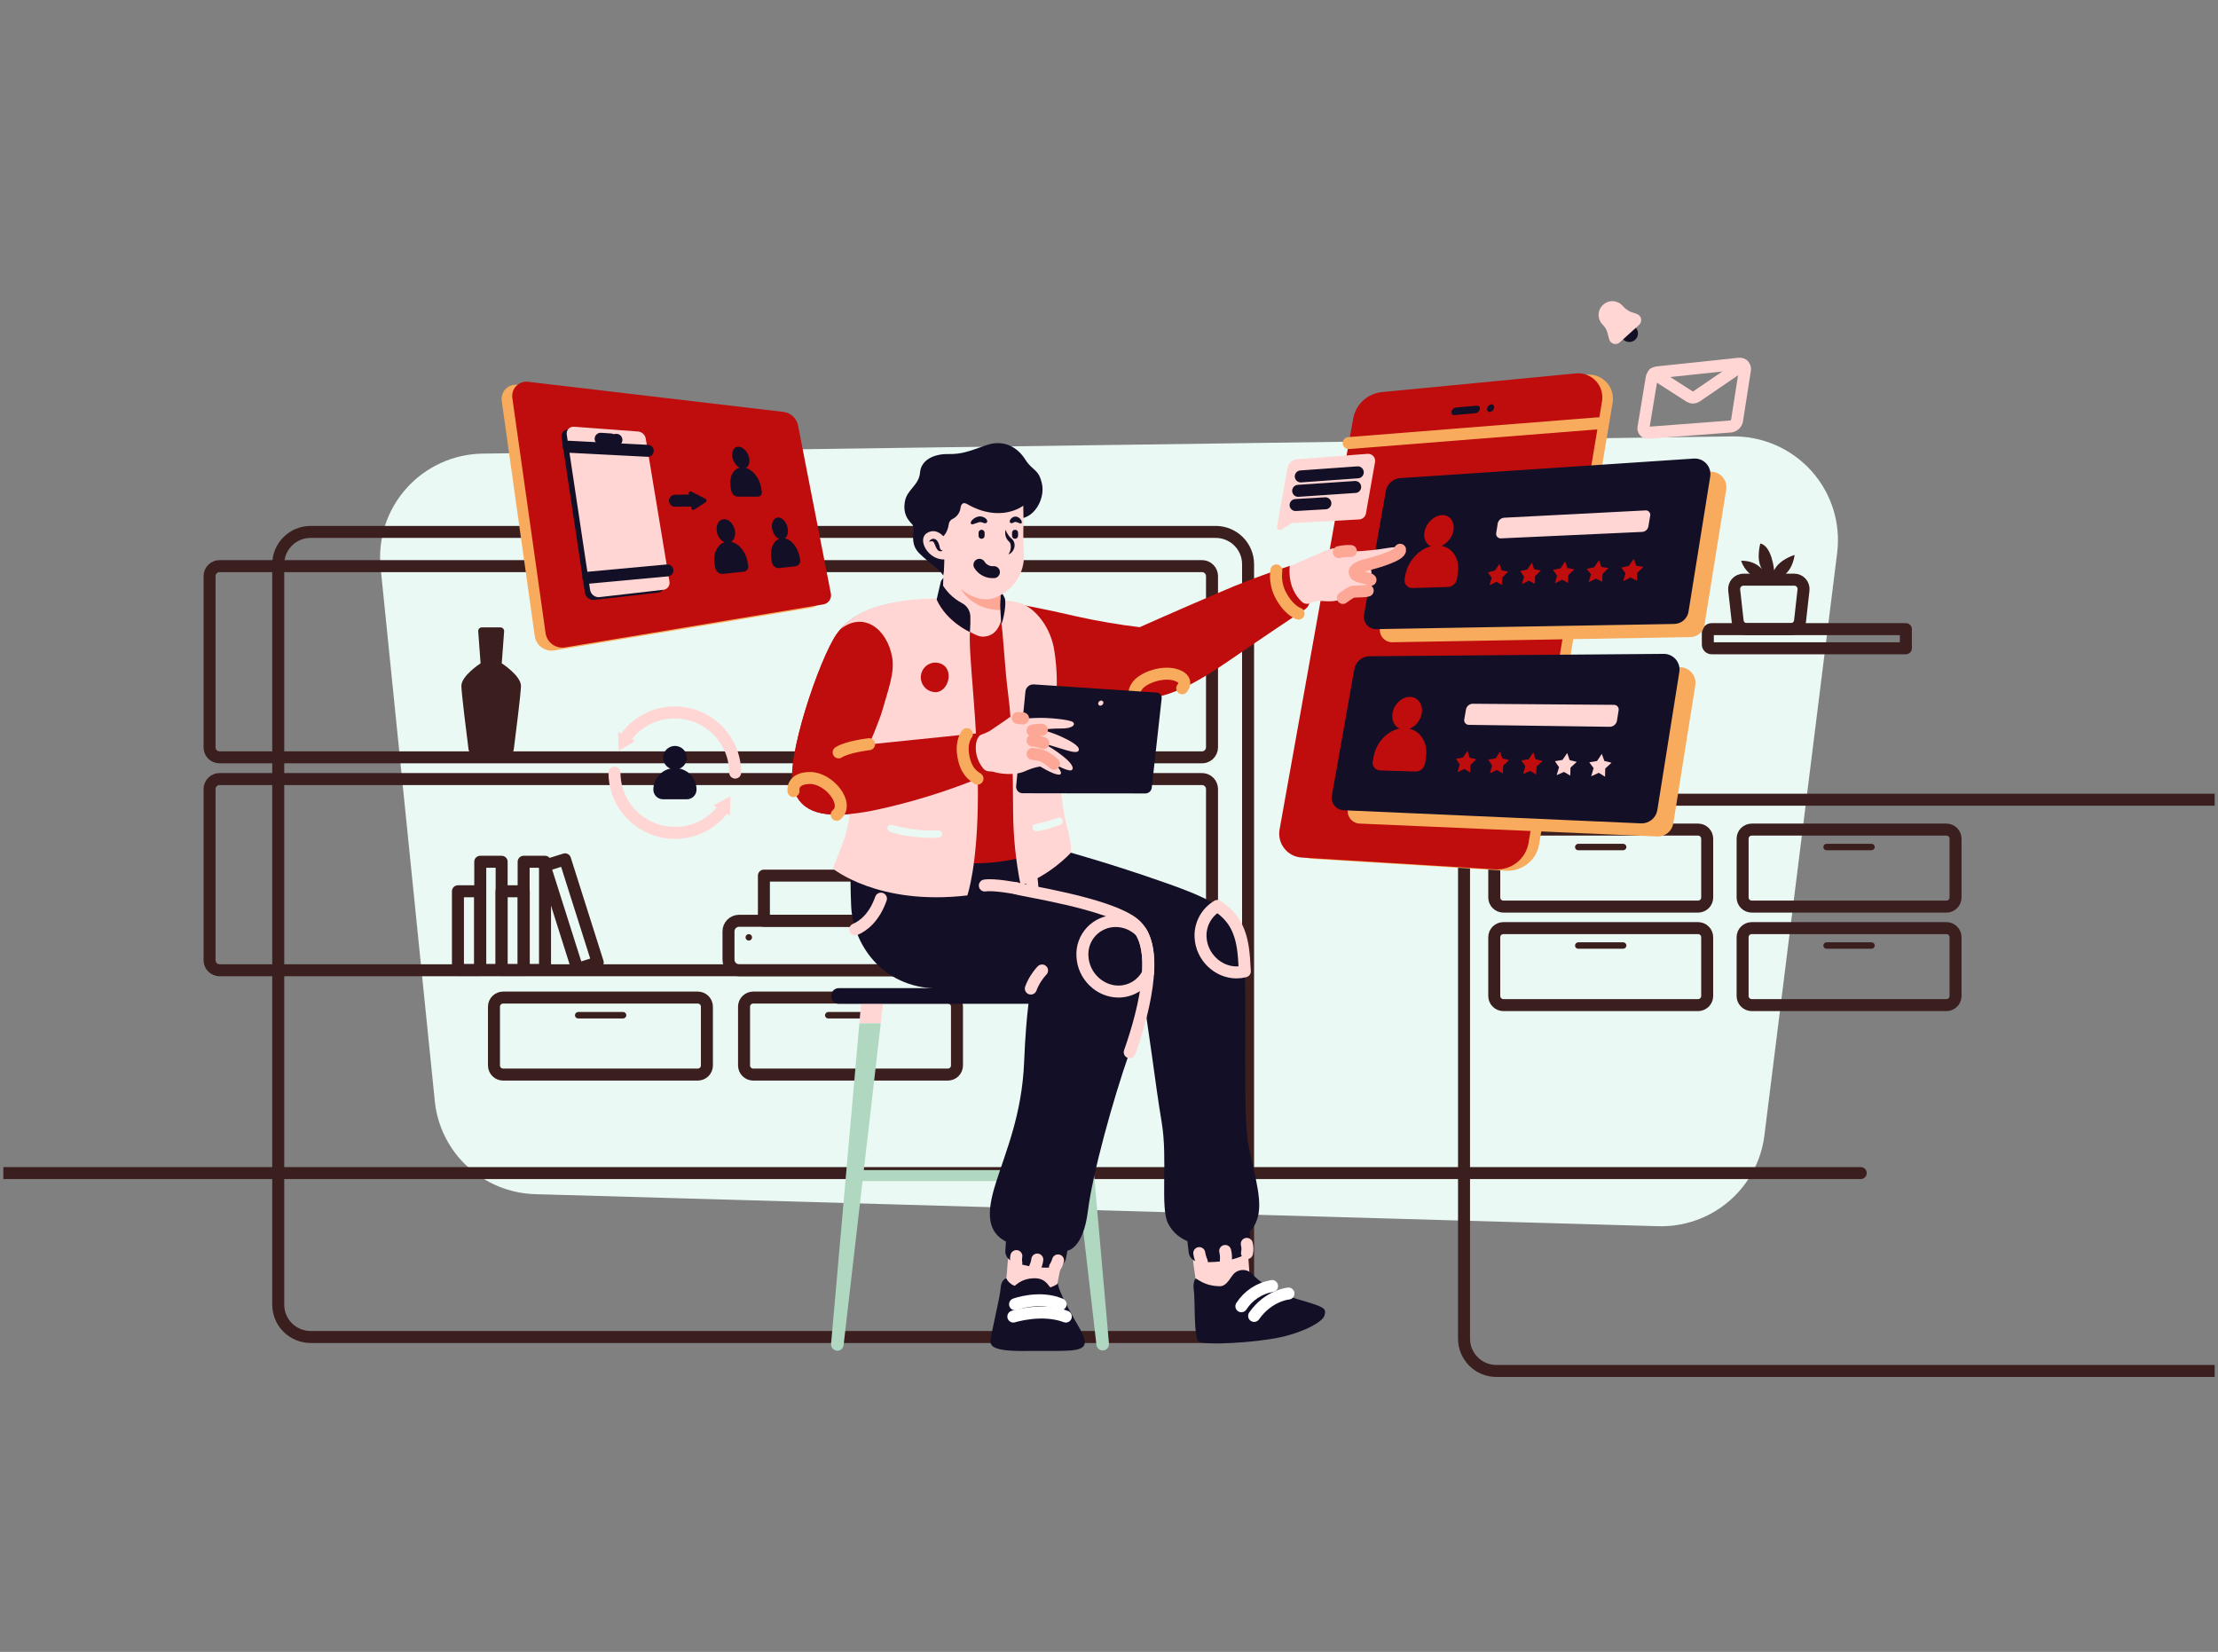 <svg width="333" height="248" viewBox="0 0 333 248" fill="none" xmlns="http://www.w3.org/2000/svg">
<rect x="0" y="0" width="333" height="248" fill="#808080" stroke="none"/>
<g clip-path="url(#clip0_7977_12355)">
<path d="M248.948 184.094L80.355 179.283C76.564 179.178 72.942 177.7 70.166 175.126C67.391 172.552 65.653 169.059 65.278 165.301L57.141 85.217C56.924 83.074 57.157 80.909 57.824 78.859C58.491 76.81 59.579 74.921 61.017 73.312C62.456 71.703 64.215 70.409 66.181 69.513C68.148 68.616 70.281 68.136 72.444 68.103L260.101 65.519C262.333 65.489 264.545 65.936 266.589 66.828C268.633 67.721 270.461 69.039 271.951 70.694C273.441 72.349 274.558 74.303 275.226 76.424C275.894 78.544 276.099 80.783 275.826 82.989L264.9 170.467C264.419 174.308 262.518 177.831 259.568 180.351C256.619 182.871 252.832 184.205 248.948 184.094Z" fill="#EAF9F3"/>
<path d="M224.666 205.827H359.379C360.669 205.827 361.906 205.317 362.818 204.408C363.73 203.5 364.242 202.268 364.242 200.983V124.904C364.242 123.619 363.73 122.387 362.818 121.479C361.906 120.571 360.669 120.06 359.379 120.06H224.666C223.376 120.06 222.139 120.571 221.227 121.479C220.315 122.387 219.803 123.619 219.803 124.904V200.983C219.803 202.268 220.315 203.5 221.227 204.408C222.139 205.317 223.376 205.827 224.666 205.827Z" stroke="#3B1E1E" stroke-width="1.8" stroke-linecap="round" stroke-linejoin="round"/>
<path d="M46.637 200.725H182.517C183.807 200.725 185.044 200.214 185.956 199.306C186.868 198.398 187.38 197.166 187.38 195.881V84.701C187.38 83.416 186.868 82.184 185.956 81.276C185.044 80.367 183.807 79.857 182.517 79.857H46.637C45.347 79.857 44.11 80.367 43.198 81.276C42.286 82.184 41.774 83.416 41.774 84.701V195.881C41.774 197.166 42.286 198.398 43.198 199.306C44.11 200.214 45.347 200.725 46.637 200.725V200.725Z" stroke="#3B1E1E" stroke-width="1.8" stroke-linecap="round" stroke-linejoin="round"/>
<path d="M256.99 97.327H286.137V94.453H256.99C256.913 94.453 256.837 94.467 256.766 94.496C256.695 94.526 256.63 94.568 256.576 94.622C256.522 94.677 256.479 94.741 256.449 94.811C256.42 94.882 256.406 94.958 256.406 95.034V96.714C256.4 96.793 256.41 96.873 256.437 96.948C256.463 97.023 256.505 97.092 256.56 97.15C256.616 97.208 256.682 97.253 256.756 97.284C256.83 97.314 256.91 97.329 256.99 97.327V97.327Z" stroke="#3B1E1E" stroke-width="1.8" stroke-linecap="round" stroke-linejoin="round"/>
<path d="M262.275 94.453H268.856C269.199 94.454 269.531 94.329 269.788 94.103C270.044 93.877 270.209 93.565 270.25 93.226L270.769 88.576C270.791 88.381 270.771 88.183 270.71 87.996C270.65 87.809 270.551 87.637 270.419 87.491C270.288 87.345 270.127 87.228 269.947 87.148C269.767 87.067 269.572 87.026 269.375 87.026H261.756C261.559 87.026 261.364 87.068 261.185 87.149C261.005 87.229 260.844 87.346 260.713 87.492C260.582 87.638 260.482 87.81 260.422 87.997C260.361 88.183 260.341 88.381 260.362 88.576L260.881 93.226C260.917 93.567 261.08 93.882 261.338 94.109C261.596 94.336 261.93 94.459 262.275 94.453V94.453Z" stroke="#3B1E1E" stroke-width="1.8" stroke-linecap="round" stroke-linejoin="round"/>
<path d="M266.327 87.059C266.327 87.059 268.921 86.8 269.44 83.313C269.44 83.313 267.106 83.991 266.36 85.638C266.36 85.638 266.036 81.957 264.285 81.601C264.285 81.601 263.507 84.346 264.739 85.702C264.739 85.702 263.799 84.152 261.399 84.185C261.626 84.865 262.016 85.479 262.536 85.975C263.056 86.47 263.69 86.831 264.382 87.026" fill="#3B1E1E"/>
<path d="M225.703 136.11H254.948C255.308 136.107 255.653 135.963 255.908 135.71C256.163 135.456 256.307 135.112 256.31 134.753V125.905C256.307 125.546 256.163 125.203 255.908 124.949C255.653 124.695 255.308 124.552 254.948 124.549H225.703C225.343 124.552 224.998 124.695 224.743 124.949C224.489 125.203 224.344 125.546 224.342 125.905V134.753C224.344 135.112 224.489 135.456 224.743 135.71C224.998 135.963 225.343 136.107 225.703 136.11V136.11Z" stroke="#3B1E1E" stroke-width="1.8" stroke-linecap="round" stroke-linejoin="round"/>
<path d="M236.953 127.649H243.697C243.824 127.645 243.946 127.593 244.037 127.503C244.127 127.413 244.18 127.292 244.183 127.164C244.18 127.037 244.127 126.916 244.037 126.825C243.946 126.735 243.824 126.683 243.697 126.68H236.953C236.825 126.683 236.703 126.735 236.613 126.825C236.522 126.916 236.47 127.037 236.466 127.164C236.465 127.228 236.477 127.292 236.501 127.351C236.525 127.411 236.561 127.465 236.606 127.51C236.651 127.555 236.706 127.591 236.765 127.615C236.825 127.638 236.889 127.65 236.953 127.649Z" fill="#3B1E1E"/>
<path d="M225.702 150.899H254.947C255.307 150.896 255.652 150.753 255.907 150.499C256.162 150.245 256.306 149.902 256.309 149.543V140.695C256.306 140.336 256.162 139.992 255.907 139.739C255.652 139.485 255.307 139.341 254.947 139.339H225.702C225.342 139.341 224.997 139.485 224.742 139.739C224.488 139.992 224.343 140.336 224.341 140.695V149.51C224.339 149.691 224.372 149.87 224.439 150.037C224.507 150.204 224.606 150.357 224.733 150.486C224.859 150.615 225.01 150.717 225.176 150.788C225.343 150.859 225.521 150.897 225.702 150.899Z" stroke="#3B1E1E" stroke-width="1.8" stroke-linecap="round" stroke-linejoin="round"/>
<path d="M236.953 142.438H243.697C243.824 142.435 243.946 142.383 244.037 142.293C244.127 142.202 244.18 142.081 244.183 141.954C244.18 141.826 244.127 141.705 244.037 141.615C243.946 141.525 243.824 141.473 243.697 141.469H236.953C236.825 141.473 236.703 141.525 236.613 141.615C236.522 141.705 236.47 141.826 236.466 141.954C236.465 142.018 236.477 142.081 236.501 142.141C236.525 142.2 236.561 142.254 236.606 142.299C236.651 142.344 236.706 142.38 236.765 142.404C236.825 142.428 236.889 142.439 236.953 142.438Z" fill="#3B1E1E"/>
<path d="M75.525 161.329H104.77C105.13 161.326 105.475 161.183 105.73 160.929C105.985 160.675 106.129 160.332 106.132 159.973V151.125C106.129 150.766 105.985 150.422 105.73 150.169C105.475 149.915 105.13 149.771 104.77 149.769H75.525C75.165 149.771 74.82 149.915 74.565 150.169C74.31 150.422 74.166 150.766 74.164 151.125V159.973C74.166 160.332 74.31 160.675 74.565 160.929C74.82 161.183 75.165 161.326 75.525 161.329V161.329Z" stroke="#3B1E1E" stroke-width="1.8" stroke-linecap="round" stroke-linejoin="round"/>
<path d="M86.808 152.901H93.551C93.679 152.898 93.801 152.845 93.891 152.755C93.982 152.665 94.034 152.544 94.038 152.416C94.034 152.289 93.982 152.168 93.891 152.078C93.801 151.987 93.679 151.935 93.551 151.932H86.808C86.68 151.935 86.558 151.987 86.467 152.078C86.377 152.168 86.325 152.289 86.321 152.416C86.32 152.48 86.332 152.544 86.356 152.603C86.379 152.663 86.415 152.717 86.461 152.762C86.506 152.807 86.56 152.843 86.62 152.867C86.68 152.89 86.743 152.902 86.808 152.901Z" fill="#3B1E1E"/>
<path d="M113.07 161.329H142.314C142.675 161.326 143.02 161.183 143.274 160.929C143.529 160.675 143.674 160.332 143.676 159.973V151.125C143.674 150.766 143.529 150.422 143.274 150.169C143.02 149.915 142.675 149.771 142.314 149.769H113.07C112.709 149.771 112.365 149.915 112.11 150.169C111.855 150.422 111.711 150.766 111.708 151.125V159.973C111.711 160.332 111.855 160.675 112.11 160.929C112.365 161.183 112.709 161.326 113.07 161.329V161.329Z" stroke="#3B1E1E" stroke-width="1.8" stroke-linecap="round" stroke-linejoin="round"/>
<path d="M124.352 152.901H131.096C131.224 152.898 131.346 152.845 131.436 152.755C131.527 152.665 131.579 152.544 131.582 152.416C131.579 152.289 131.527 152.168 131.436 152.078C131.346 151.987 131.224 151.935 131.096 151.932H124.352C124.224 151.935 124.102 151.987 124.012 152.078C123.921 152.168 123.869 152.289 123.866 152.416C123.864 152.48 123.876 152.544 123.9 152.603C123.924 152.663 123.96 152.717 124.005 152.762C124.051 152.807 124.105 152.843 124.164 152.867C124.224 152.89 124.288 152.902 124.352 152.901Z" fill="#3B1E1E"/>
<path d="M262.989 136.11H292.233C292.593 136.107 292.938 135.963 293.193 135.71C293.448 135.456 293.592 135.112 293.595 134.753V125.905C293.592 125.546 293.448 125.203 293.193 124.949C292.938 124.695 292.593 124.552 292.233 124.549H262.989C262.628 124.552 262.283 124.695 262.028 124.949C261.774 125.203 261.629 125.546 261.627 125.905V134.753C261.629 135.112 261.774 135.456 262.028 135.71C262.283 135.963 262.628 136.107 262.989 136.11V136.11Z" stroke="#3B1E1E" stroke-width="1.8" stroke-linecap="round" stroke-linejoin="round"/>
<path d="M274.238 127.649H280.982C281.11 127.645 281.231 127.593 281.322 127.503C281.412 127.413 281.465 127.292 281.468 127.164C281.465 127.037 281.412 126.916 281.322 126.825C281.231 126.735 281.11 126.683 280.982 126.68H274.238C274.11 126.683 273.988 126.735 273.898 126.825C273.807 126.916 273.755 127.037 273.752 127.164C273.75 127.228 273.762 127.292 273.786 127.351C273.81 127.411 273.846 127.465 273.891 127.51C273.937 127.555 273.991 127.591 274.05 127.615C274.11 127.638 274.174 127.65 274.238 127.649Z" fill="#3B1E1E"/>
<path d="M262.988 150.899H292.232C292.592 150.896 292.937 150.753 293.192 150.499C293.447 150.245 293.591 149.902 293.594 149.543V140.695C293.591 140.336 293.447 139.992 293.192 139.739C292.937 139.485 292.592 139.341 292.232 139.339H262.988C262.627 139.341 262.282 139.485 262.027 139.739C261.773 139.992 261.628 140.336 261.626 140.695V149.51C261.624 149.691 261.657 149.87 261.724 150.037C261.792 150.204 261.891 150.357 262.018 150.486C262.144 150.615 262.295 150.717 262.461 150.788C262.628 150.859 262.807 150.897 262.988 150.899Z" stroke="#3B1E1E" stroke-width="1.8" stroke-linecap="round" stroke-linejoin="round"/>
<path d="M274.238 142.438H280.982C281.11 142.435 281.231 142.383 281.322 142.293C281.412 142.202 281.465 142.081 281.468 141.954C281.465 141.826 281.412 141.705 281.322 141.615C281.231 141.525 281.11 141.473 280.982 141.469H274.238C274.11 141.473 273.988 141.525 273.898 141.615C273.807 141.705 273.755 141.826 273.752 141.954C273.75 142.018 273.762 142.081 273.786 142.141C273.81 142.2 273.846 142.254 273.891 142.299C273.937 142.344 273.991 142.38 274.05 142.404C274.11 142.428 274.174 142.439 274.238 142.438Z" fill="#3B1E1E"/>
<path d="M32.955 113.699H180.474C180.869 113.695 181.245 113.537 181.524 113.259C181.803 112.982 181.961 112.606 181.966 112.214V86.477C181.961 86.085 181.803 85.709 181.524 85.432C181.245 85.154 180.869 84.996 180.474 84.992H32.955C32.561 84.996 32.184 85.154 31.905 85.432C31.626 85.709 31.468 86.085 31.463 86.477V112.214C31.463 112.409 31.501 112.602 31.576 112.783C31.651 112.963 31.761 113.127 31.899 113.265C32.038 113.403 32.202 113.512 32.383 113.587C32.565 113.661 32.759 113.7 32.955 113.699V113.699Z" stroke="#3B1E1E" stroke-width="1.8" stroke-linecap="round" stroke-linejoin="round"/>
<path d="M32.955 145.668H180.474C180.869 145.664 181.245 145.506 181.524 145.228C181.803 144.951 181.961 144.575 181.966 144.183V118.446C181.961 118.053 181.803 117.678 181.524 117.4C181.245 117.123 180.869 116.965 180.474 116.961H32.955C32.56 116.965 32.184 117.123 31.905 117.4C31.626 117.678 31.468 118.053 31.463 118.446V144.183C31.468 144.575 31.626 144.951 31.905 145.228C32.184 145.506 32.56 145.664 32.955 145.668V145.668Z" stroke="#3B1E1E" stroke-width="1.8" stroke-linecap="round" stroke-linejoin="round"/>
<path d="M172.054 97.463H168.845V113.706H172.054V97.463Z" stroke="#3B1E1E" stroke-width="1.8" stroke-linecap="round" stroke-linejoin="round"/>
<path d="M168.832 101.893H165.492V113.712H168.832V101.893Z" stroke="#3B1E1E" stroke-width="1.8" stroke-linecap="round" stroke-linejoin="round"/>
<path d="M75.314 129.379H72.105V145.622H75.314V129.379Z" stroke="#3B1E1E" stroke-width="1.8" stroke-linecap="round" stroke-linejoin="round"/>
<path d="M72.091 133.81H68.752V145.629H72.091V133.81Z" stroke="#3B1E1E" stroke-width="1.8" stroke-linecap="round" stroke-linejoin="round"/>
<path d="M81.827 129.379H78.617V145.622H81.827V129.379Z" stroke="#3B1E1E" stroke-width="1.8" stroke-linecap="round" stroke-linejoin="round"/>
<path d="M84.832 129.013L81.771 129.975L86.68 145.464L89.741 144.502L84.832 129.013Z" stroke="#3B1E1E" stroke-width="1.8" stroke-linecap="round" stroke-linejoin="round"/>
<path d="M78.637 133.81H75.298V145.629H78.637V133.81Z" stroke="#3B1E1E" stroke-width="1.8" stroke-linecap="round" stroke-linejoin="round"/>
<path d="M72.153 99.587L71.796 94.775C71.79 94.7 71.799 94.624 71.824 94.553C71.848 94.481 71.888 94.416 71.94 94.361C71.992 94.306 72.056 94.263 72.126 94.234C72.196 94.205 72.272 94.192 72.348 94.194H75.136C75.211 94.195 75.285 94.21 75.354 94.24C75.423 94.269 75.485 94.313 75.537 94.367C75.588 94.422 75.628 94.486 75.654 94.556C75.68 94.626 75.691 94.701 75.687 94.775L75.331 99.587C75.331 99.587 78.249 101.46 78.216 103.01C78.184 104.205 77.47 109.92 77.146 112.439C77.105 112.778 76.94 113.09 76.683 113.316C76.426 113.543 76.095 113.667 75.752 113.666H71.732C71.389 113.667 71.057 113.543 70.8 113.316C70.543 113.09 70.379 112.778 70.338 112.439C70.013 109.92 69.3 104.205 69.268 103.01C69.235 101.46 72.153 99.587 72.153 99.587Z" fill="#3B1E1E"/>
<path d="M279.361 176.118H-30.527" stroke="#3B1E1E" stroke-width="1.8" stroke-linecap="round" stroke-linejoin="round"/>
<path d="M137.936 145.667H110.961C110.54 145.666 110.137 145.499 109.839 145.203C109.541 144.906 109.374 144.504 109.373 144.085V139.822C109.374 139.403 109.541 139.001 109.839 138.705C110.137 138.408 110.54 138.241 110.961 138.24H137.936C138.357 138.241 138.761 138.408 139.059 138.705C139.357 139.001 139.524 139.403 139.525 139.822V144.053C139.528 144.263 139.489 144.471 139.411 144.667C139.332 144.862 139.216 145.039 139.068 145.19C138.921 145.34 138.745 145.459 138.55 145.541C138.356 145.623 138.147 145.666 137.936 145.667V145.667Z" stroke="#3B1E1E" stroke-width="1.8" stroke-linecap="round" stroke-linejoin="round"/>
<path d="M134.143 131.459H114.69V138.24H134.143V131.459Z" stroke="#3B1E1E" stroke-width="1.8" stroke-linecap="round" stroke-linejoin="round"/>
<path d="M112.42 141.211C112.688 141.211 112.906 140.994 112.906 140.727C112.906 140.459 112.688 140.242 112.42 140.242C112.151 140.242 111.933 140.459 111.933 140.727C111.933 140.994 112.151 141.211 112.42 141.211Z" fill="#3B1E1E"/>
<path d="M132.716 149.51H129.377L129.02 153.644H132.23L132.716 149.51Z" fill="#FFD6D3"/>
<path d="M129.021 153.644L124.774 201.758C124.765 201.888 124.782 202.018 124.825 202.141C124.868 202.264 124.936 202.377 125.023 202.474C125.111 202.57 125.217 202.648 125.336 202.703C125.455 202.757 125.583 202.787 125.714 202.791C125.947 202.791 126.172 202.706 126.345 202.551C126.518 202.396 126.628 202.183 126.654 201.952L132.231 153.644H129.021Z" fill="#B0D7C0"/>
<path d="M161.897 149.51H158.557L159.044 153.644H162.253L161.897 149.51Z" fill="#B0D7C0"/>
<path d="M159.043 153.644L164.62 201.952C164.658 202.19 164.786 202.404 164.978 202.551C165.17 202.698 165.411 202.766 165.652 202.741C165.892 202.716 166.114 202.6 166.272 202.418C166.43 202.235 166.511 201.999 166.5 201.758L162.253 153.644H159.043Z" fill="#B0D7C0"/>
<path d="M163.128 175.667H128.696V177.314H163.128V175.667Z" fill="#B0D7C0"/>
<path d="M165.333 150.706H125.94C125.791 150.707 125.643 150.678 125.505 150.621C125.367 150.565 125.241 150.482 125.136 150.377C125.03 150.271 124.947 150.147 124.89 150.009C124.833 149.872 124.805 149.724 124.805 149.575V149.479C124.805 149.33 124.833 149.183 124.89 149.045C124.947 148.908 125.03 148.783 125.136 148.678C125.241 148.572 125.367 148.489 125.505 148.433C125.643 148.376 125.791 148.348 125.94 148.348H165.365C165.515 148.348 165.662 148.376 165.801 148.433C165.939 148.489 166.064 148.572 166.17 148.678C166.275 148.783 166.359 148.908 166.415 149.045C166.472 149.183 166.501 149.33 166.5 149.479V149.575C166.495 149.879 166.369 150.169 166.151 150.38C165.932 150.592 165.638 150.709 165.333 150.706Z" fill="#130F26"/>
<path d="M226.059 130.717L197.042 128.941C196.531 128.913 196.033 128.777 195.579 128.541C195.126 128.306 194.728 127.978 194.412 127.578C194.096 127.177 193.869 126.715 193.747 126.22C193.624 125.726 193.609 125.211 193.702 124.711L204.758 63.001C204.948 61.972 205.468 61.033 206.24 60.322C207.011 59.612 207.993 59.17 209.038 59.062L238.185 56.252C238.739 56.2 239.298 56.276 239.818 56.473C240.338 56.67 240.806 56.983 241.185 57.389C241.564 57.795 241.844 58.282 242.004 58.812C242.164 59.343 242.2 59.904 242.108 60.45L231.085 126.713C230.898 127.884 230.279 128.943 229.35 129.684C228.421 130.424 227.247 130.793 226.059 130.717Z" fill="#F8AB5D"/>
<path d="M224.47 130.523L195.452 128.747C194.942 128.718 194.443 128.582 193.99 128.347C193.537 128.112 193.139 127.783 192.823 127.383C192.507 126.983 192.28 126.52 192.158 126.026C192.035 125.532 192.02 125.017 192.113 124.516L203.169 62.807C203.359 61.778 203.879 60.838 204.651 60.128C205.422 59.418 206.404 58.976 207.448 58.867L236.596 56.058C237.15 56.006 237.708 56.081 238.228 56.278C238.749 56.475 239.216 56.789 239.595 57.194C239.975 57.6 240.255 58.087 240.415 58.618C240.575 59.149 240.611 59.709 240.519 60.256L229.495 126.518C229.303 127.687 228.683 128.743 227.755 129.482C226.827 130.222 225.656 130.592 224.47 130.523Z" fill="#BF0C0C"/>
<path d="M253.715 95.648L209.037 96.423C208.765 96.427 208.495 96.371 208.246 96.259C207.998 96.147 207.778 95.982 207.601 95.775C207.424 95.569 207.296 95.325 207.225 95.063C207.153 94.801 207.141 94.527 207.189 94.26L210.464 75.692C210.557 75.179 210.817 74.712 211.204 74.362C211.591 74.011 212.083 73.798 212.604 73.754L256.697 70.816C257.05 70.793 257.403 70.85 257.73 70.982C258.057 71.114 258.35 71.318 258.587 71.579C258.824 71.84 258.999 72.151 259.098 72.488C259.198 72.826 259.219 73.181 259.161 73.528L255.919 93.71C255.859 94.249 255.6 94.745 255.192 95.103C254.785 95.461 254.258 95.655 253.715 95.648Z" fill="#F8AB5D"/>
<path d="M248.787 125.583L204.11 123.645C203.847 123.631 203.59 123.562 203.356 123.443C203.121 123.324 202.915 123.157 202.75 122.952C202.584 122.748 202.464 122.512 202.397 122.258C202.33 122.005 202.317 121.74 202.359 121.481L205.731 102.462C205.828 101.922 206.111 101.433 206.531 101.079C206.951 100.726 207.483 100.529 208.033 100.524L252.191 100.169C252.532 100.168 252.87 100.241 253.18 100.383C253.49 100.524 253.765 100.731 253.987 100.989C254.209 101.247 254.372 101.549 254.465 101.876C254.558 102.203 254.579 102.546 254.526 102.881L251.219 123.645C251.12 124.208 250.818 124.715 250.371 125.071C249.923 125.428 249.36 125.61 248.787 125.583Z" fill="#F8AB5D"/>
<path d="M202.488 66.521L239.968 63.55" stroke="#F8AB5D" stroke-width="1.8" stroke-linecap="round" stroke-linejoin="round"/>
<path d="M221.552 62.033L218.342 62.323C218.05 62.355 217.888 62.13 217.921 61.807C217.948 61.654 218.021 61.513 218.131 61.403C218.242 61.293 218.383 61.22 218.537 61.193L221.746 60.902C222.038 60.87 222.233 61.096 222.168 61.419C222.136 61.57 222.061 61.708 221.951 61.817C221.842 61.926 221.703 62.001 221.552 62.033Z" fill="#130F26"/>
<path d="M223.693 61.838C223.401 61.87 223.206 61.644 223.271 61.322C223.298 61.169 223.372 61.028 223.482 60.918C223.592 60.808 223.734 60.735 223.887 60.708C224.179 60.676 224.374 60.902 224.309 61.225C224.292 61.382 224.222 61.529 224.11 61.64C223.998 61.752 223.851 61.822 223.693 61.838Z" fill="#130F26"/>
<path d="M259.81 64.034L247.457 64.971C247.355 64.983 247.251 64.971 247.154 64.935C247.057 64.9 246.97 64.842 246.9 64.766C246.831 64.69 246.78 64.599 246.753 64.499C246.726 64.4 246.723 64.296 246.744 64.195L247.976 56.736C248.01 56.515 248.119 56.312 248.283 56.159C248.448 56.007 248.66 55.914 248.884 55.897L261.107 54.605C261.228 54.592 261.35 54.606 261.465 54.648C261.579 54.689 261.683 54.756 261.767 54.843C261.852 54.93 261.915 55.036 261.952 55.151C261.99 55.267 262 55.389 261.982 55.509L260.783 63.194C260.725 63.416 260.601 63.614 260.427 63.764C260.253 63.914 260.038 64.008 259.81 64.034V64.034Z" stroke="#FFD6D3" stroke-width="1.8" stroke-linecap="round" stroke-linejoin="round"/>
<path d="M248.301 56.09L253.683 59.545C253.827 59.64 253.996 59.69 254.169 59.69C254.342 59.69 254.511 59.64 254.656 59.545L261.659 54.766" stroke="#FFD6D3" stroke-width="1.8" stroke-linecap="round" stroke-linejoin="round"/>
<path d="M204.077 77.984L193.929 78.533L192.437 79.502C192.36 79.552 192.269 79.579 192.177 79.578C192.084 79.577 191.994 79.549 191.918 79.497C191.841 79.445 191.782 79.372 191.748 79.287C191.713 79.201 191.705 79.107 191.724 79.017L193.313 70.234C193.375 69.892 193.548 69.581 193.806 69.347C194.064 69.114 194.392 68.972 194.739 68.942L205.309 68.135C205.47 68.121 205.632 68.144 205.783 68.202C205.934 68.26 206.07 68.352 206.179 68.47C206.289 68.589 206.37 68.731 206.416 68.886C206.461 69.04 206.471 69.203 206.444 69.362L205.082 77.047C205.046 77.294 204.927 77.522 204.745 77.692C204.562 77.862 204.326 77.965 204.077 77.984Z" fill="#FFD6D3"/>
<path d="M195.291 71.526L203.85 70.912" stroke="#130F26" stroke-width="1.8" stroke-linecap="round" stroke-linejoin="round"/>
<path d="M194.902 73.69L203.461 73.109" stroke="#130F26" stroke-width="1.8" stroke-linecap="round" stroke-linejoin="round"/>
<path d="M194.513 75.821L198.987 75.562" stroke="#130F26" stroke-width="1.8" stroke-linecap="round" stroke-linejoin="round"/>
<path d="M251.315 93.678L206.638 94.453C206.365 94.457 206.095 94.401 205.847 94.289C205.599 94.177 205.378 94.012 205.202 93.805C205.025 93.598 204.897 93.355 204.825 93.093C204.754 92.831 204.742 92.556 204.79 92.289L208.065 73.721C208.158 73.209 208.418 72.741 208.805 72.391C209.191 72.041 209.683 71.827 210.204 71.784L254.298 68.845C254.651 68.823 255.004 68.879 255.331 69.011C255.658 69.144 255.951 69.348 256.188 69.609C256.425 69.87 256.6 70.18 256.699 70.518C256.799 70.855 256.82 71.211 256.762 71.558L253.52 91.74C253.455 92.276 253.194 92.769 252.788 93.127C252.381 93.484 251.857 93.68 251.315 93.678Z" fill="#130F26"/>
<path d="M218.213 79.631C217.986 80.955 216.819 82.085 215.619 82.15C214.42 82.214 213.641 81.181 213.868 79.857C214.095 78.533 215.263 77.403 216.462 77.338C217.662 77.273 218.44 78.307 218.213 79.631Z" fill="#BF0C0C"/>
<path d="M217.37 88.124L212.053 88.285C211.883 88.292 211.714 88.261 211.559 88.194C211.403 88.128 211.264 88.027 211.152 87.9C211.04 87.773 210.958 87.623 210.912 87.461C210.866 87.298 210.857 87.128 210.885 86.961L210.983 86.38C211.404 83.99 213.479 81.956 215.651 81.891C217.824 81.794 219.283 83.7 218.861 86.122L218.731 86.961C218.668 87.279 218.499 87.566 218.252 87.777C218.005 87.987 217.695 88.11 217.37 88.124Z" fill="#BF0C0C"/>
<path d="M246.518 79.858L225.346 80.826C225.242 80.834 225.137 80.817 225.04 80.778C224.944 80.739 224.857 80.677 224.788 80.599C224.719 80.521 224.669 80.428 224.642 80.327C224.615 80.227 224.612 80.121 224.633 80.019L224.86 78.598C224.902 78.366 225.02 78.154 225.196 77.996C225.372 77.838 225.596 77.743 225.832 77.726L247.036 76.628C247.141 76.619 247.247 76.634 247.345 76.673C247.442 76.711 247.53 76.773 247.599 76.851C247.669 76.93 247.719 77.024 247.745 77.126C247.771 77.227 247.773 77.333 247.75 77.436L247.49 78.986C247.459 79.222 247.344 79.44 247.165 79.6C246.987 79.76 246.757 79.851 246.518 79.858Z" fill="#FFD6D3"/>
<path d="M225.119 84.636L225.443 85.637L226.448 85.799L225.573 86.67L225.508 87.801L224.665 87.349L223.627 87.865L223.952 86.735L223.368 85.928L224.438 85.669L225.119 84.636Z" fill="#BF0C0C"/>
<path d="M229.982 84.475L230.339 85.476L231.344 85.637L230.468 86.509L230.436 87.639L229.528 87.187L228.491 87.704L228.815 86.573L228.231 85.734L229.301 85.508L229.982 84.475Z" fill="#BF0C0C"/>
<path d="M234.975 84.281L235.332 85.282L236.369 85.476L235.461 86.348L235.429 87.51L234.521 87.026L233.451 87.575L233.775 86.412L233.159 85.573L234.294 85.315L234.975 84.281Z" fill="#BF0C0C"/>
<path d="M240.065 84.088L240.422 85.121L241.492 85.283L240.584 86.187L240.552 87.349L239.611 86.865L238.509 87.414L238.866 86.219L238.217 85.412L239.352 85.154L240.065 84.088Z" fill="#BF0C0C"/>
<path d="M245.285 83.894L245.642 84.927L246.744 85.121L245.804 85.993L245.771 87.188L244.799 86.703L243.696 87.252L244.053 86.057L243.405 85.218L244.539 84.959L245.285 83.894Z" fill="#BF0C0C"/>
<path d="M246.355 123.613L201.711 121.643C201.448 121.629 201.191 121.56 200.956 121.441C200.722 121.321 200.516 121.154 200.35 120.95C200.185 120.746 200.065 120.51 199.998 120.256C199.93 120.003 199.918 119.738 199.96 119.479L203.332 100.459C203.428 99.92 203.711 99.431 204.132 99.077C204.552 98.723 205.083 98.527 205.634 98.522L249.792 98.167C250.133 98.166 250.47 98.239 250.78 98.38C251.09 98.522 251.366 98.729 251.588 98.987C251.81 99.244 251.973 99.547 252.066 99.874C252.159 100.201 252.18 100.544 252.127 100.879L248.82 121.643C248.721 122.214 248.416 122.729 247.962 123.092C247.508 123.455 246.937 123.64 246.355 123.613Z" fill="#130F26"/>
<path d="M213.447 107.111C213.22 108.468 212.053 109.566 210.821 109.533C209.589 109.501 208.843 108.403 209.07 107.047C209.297 105.691 210.464 104.625 211.664 104.625C212.863 104.625 213.706 105.755 213.447 107.111Z" fill="#BF0C0C"/>
<path d="M212.507 115.831L207.19 115.669C207.027 115.661 206.869 115.62 206.723 115.547C206.578 115.475 206.449 115.373 206.346 115.249C206.242 115.124 206.166 114.98 206.121 114.824C206.077 114.669 206.065 114.505 206.087 114.345L206.217 113.667C206.638 111.213 208.714 109.275 210.886 109.308C213.058 109.34 214.517 111.374 214.063 113.861L213.933 114.668C213.876 115 213.7 115.301 213.438 115.514C213.176 115.728 212.845 115.84 212.507 115.831Z" fill="#BF0C0C"/>
<path d="M241.686 109.114L220.515 108.823C220.414 108.821 220.316 108.798 220.225 108.755C220.134 108.713 220.054 108.651 219.989 108.574C219.925 108.498 219.877 108.408 219.851 108.312C219.824 108.215 219.818 108.114 219.834 108.016L220.093 106.53C220.134 106.286 220.26 106.063 220.45 105.903C220.641 105.744 220.882 105.657 221.131 105.658L242.335 105.82C242.435 105.821 242.534 105.844 242.625 105.887C242.715 105.93 242.796 105.992 242.86 106.069C242.925 106.145 242.972 106.235 242.999 106.331C243.026 106.427 243.031 106.528 243.016 106.627L242.756 108.242C242.703 108.486 242.568 108.705 242.374 108.863C242.18 109.022 241.937 109.11 241.686 109.114Z" fill="#FFD6D3"/>
<path d="M220.32 112.73L220.644 113.763L221.649 113.989L220.774 114.829L220.741 115.991L219.866 115.442L218.828 115.927L219.153 114.764L218.601 113.925L219.639 113.731L220.32 112.73Z" fill="#BF0C0C"/>
<path d="M225.216 112.828L225.54 113.861L226.578 114.119L225.67 114.959L225.638 116.121L224.73 115.605L223.692 116.089L224.016 114.927L223.433 114.022L224.535 113.861L225.216 112.828Z" fill="#BF0C0C"/>
<path d="M230.208 112.956L230.533 113.989L231.603 114.248L230.695 115.087L230.63 116.282L229.722 115.733L228.652 116.217L229.009 115.055L228.393 114.151L229.495 113.989L230.208 112.956Z" fill="#BF0C0C"/>
<path d="M235.299 113.053L235.655 114.118L236.725 114.377L235.785 115.249L235.753 116.443L234.812 115.894L233.71 116.379L234.067 115.184L233.451 114.28L234.585 114.086L235.299 113.053Z" fill="#FFD6D3"/>
<path d="M240.487 113.182L240.876 114.248L241.946 114.506L241.005 115.378L240.973 116.605L240.033 116.024L238.898 116.541L239.255 115.314L238.606 114.442L239.773 114.248L240.487 113.182Z" fill="#FFD6D3"/>
<path d="M245.577 49.18C245.404 48.993 245.18 48.86 244.932 48.799C244.684 48.738 244.423 48.751 244.183 48.837C243.942 48.923 243.733 49.078 243.58 49.282C243.428 49.486 243.339 49.731 243.326 49.985C243.312 50.239 243.375 50.492 243.505 50.711C243.635 50.93 243.827 51.105 244.057 51.216C244.287 51.327 244.545 51.367 244.798 51.333C245.051 51.298 245.288 51.189 245.48 51.021C245.609 50.907 245.714 50.769 245.789 50.615C245.864 50.46 245.907 50.292 245.916 50.121C245.925 49.95 245.9 49.778 245.842 49.617C245.783 49.455 245.693 49.307 245.577 49.18Z" fill="#130F26"/>
<path d="M243.826 46.145L243.599 45.887C243.416 45.686 243.196 45.524 242.95 45.409C242.704 45.294 242.438 45.228 242.167 45.216C241.895 45.204 241.624 45.246 241.369 45.339C241.114 45.431 240.88 45.574 240.681 45.757C240.48 45.939 240.316 46.159 240.201 46.403C240.085 46.648 240.02 46.913 240.008 47.184C239.995 47.454 240.037 47.724 240.131 47.978C240.224 48.232 240.367 48.465 240.551 48.664L240.778 48.922C241.042 49.217 241.231 49.572 241.329 49.955C241.394 50.246 241.491 50.601 241.589 50.924C241.63 51.085 241.712 51.233 241.827 51.353C241.942 51.473 242.087 51.562 242.246 51.611C242.406 51.659 242.575 51.666 242.738 51.631C242.901 51.596 243.053 51.519 243.177 51.408L244.636 50.084L246.095 48.761C246.216 48.648 246.306 48.506 246.357 48.349C246.407 48.192 246.417 48.025 246.384 47.863C246.352 47.702 246.278 47.551 246.171 47.425C246.064 47.3 245.926 47.204 245.771 47.146C245.447 47.017 245.123 46.92 244.831 46.823C244.46 46.654 244.12 46.425 243.826 46.145Z" fill="#FFD6D3"/>
<path d="M121.985 91.191L83.208 97.65C82.876 97.703 82.536 97.69 82.209 97.611C81.882 97.532 81.573 97.39 81.302 97.192C81.03 96.993 80.801 96.743 80.627 96.456C80.454 96.169 80.339 95.85 80.29 95.518L75.329 60.191C75.283 59.868 75.312 59.539 75.414 59.228C75.515 58.918 75.687 58.635 75.915 58.401C76.144 58.167 76.423 57.989 76.732 57.879C77.041 57.77 77.371 57.732 77.696 57.77L116.019 62.29C116.556 62.352 117.059 62.583 117.455 62.949C117.851 63.315 118.121 63.796 118.224 64.325L123.152 89.544C123.216 89.917 123.129 90.299 122.91 90.608C122.691 90.917 122.358 91.127 121.985 91.191Z" fill="#F8AB5D"/>
<path d="M123.606 90.74L84.83 97.198C84.497 97.251 84.158 97.238 83.831 97.16C83.503 97.081 83.195 96.939 82.923 96.74C82.652 96.542 82.423 96.292 82.249 96.005C82.075 95.718 81.961 95.399 81.912 95.067L76.919 59.74C76.873 59.417 76.901 59.087 77.003 58.777C77.104 58.467 77.276 58.184 77.505 57.95C77.733 57.716 78.013 57.537 78.321 57.428C78.63 57.318 78.96 57.281 79.286 57.318L117.608 61.839C118.145 61.901 118.648 62.132 119.044 62.497C119.441 62.863 119.71 63.345 119.813 63.873L124.741 89.093C124.779 89.276 124.78 89.464 124.743 89.647C124.707 89.83 124.633 90.004 124.527 90.158C124.421 90.312 124.285 90.443 124.126 90.543C123.968 90.643 123.791 90.71 123.606 90.74Z" fill="#BF0C0C"/>
<path d="M98.836 88.963L89.271 90.061C88.932 90.108 88.588 90.018 88.314 89.812C88.041 89.606 87.86 89.301 87.812 88.963L84.311 65.649C84.286 65.496 84.297 65.34 84.342 65.192C84.388 65.045 84.467 64.909 84.574 64.797C84.68 64.684 84.811 64.598 84.957 64.544C85.103 64.49 85.258 64.471 85.413 64.486L94.977 65.197C95.273 65.216 95.554 65.335 95.772 65.535C95.99 65.735 96.133 66.003 96.177 66.295L99.743 87.801C99.77 88.074 99.69 88.346 99.522 88.562C99.353 88.778 99.107 88.922 98.836 88.963Z" fill="#130F26"/>
<path d="M99.614 88.544L90.049 89.642C89.71 89.688 89.366 89.598 89.092 89.392C88.819 89.187 88.638 88.882 88.59 88.544L85.089 65.229C85.064 65.076 85.075 64.92 85.121 64.772C85.166 64.625 85.245 64.49 85.352 64.377C85.459 64.265 85.59 64.178 85.735 64.124C85.881 64.071 86.037 64.051 86.191 64.067L95.755 64.777C96.051 64.796 96.332 64.915 96.55 65.115C96.768 65.315 96.911 65.583 96.955 65.875L100.522 87.381C100.555 87.655 100.478 87.931 100.308 88.148C100.138 88.366 99.888 88.508 99.614 88.544Z" fill="#FFD6D3"/>
<path d="M90.179 65.875L91.67 65.972" stroke="#130F26" stroke-width="1.8" stroke-linecap="round" stroke-linejoin="round"/>
<path d="M92.448 66.037H92.546" stroke="#130F26" stroke-width="1.8" stroke-linecap="round" stroke-linejoin="round"/>
<path d="M85.38 67.07L97.247 67.683" stroke="#130F26" stroke-width="1.8" stroke-linecap="round" stroke-linejoin="round"/>
<path d="M88.331 86.736L100.198 85.638" stroke="#130F26" stroke-width="1.8" stroke-linecap="round" stroke-linejoin="round"/>
<path d="M112.486 68.781C112.648 69.685 112.226 70.395 111.545 70.363C110.865 70.331 110.119 69.556 109.957 68.652C109.795 67.748 110.216 67.005 110.929 67.069C111.643 67.134 112.291 67.877 112.486 68.781Z" fill="#130F26"/>
<path d="M113.75 74.562H110.832C110.583 74.564 110.342 74.477 110.152 74.317C109.961 74.157 109.835 73.935 109.794 73.69L109.697 73.173C109.405 71.462 110.216 70.138 111.48 70.17C112.745 70.202 113.977 71.559 114.269 73.206L114.366 73.787C114.391 73.88 114.395 73.977 114.375 74.071C114.356 74.166 114.315 74.254 114.255 74.329C114.195 74.405 114.118 74.465 114.03 74.506C113.942 74.546 113.846 74.565 113.75 74.562Z" fill="#130F26"/>
<path d="M110.345 79.664C110.507 80.633 110.053 81.44 109.308 81.504C108.562 81.569 107.784 80.794 107.622 79.793C107.459 78.792 107.913 77.985 108.691 77.952C109.47 77.92 110.15 78.695 110.345 79.664Z" fill="#130F26"/>
<path d="M111.643 85.831L108.562 86.154C108.293 86.183 108.023 86.109 107.807 85.947C107.59 85.785 107.443 85.548 107.395 85.282L107.298 84.766C106.974 82.957 107.849 81.407 109.243 81.311C110.573 81.214 111.902 82.57 112.226 84.314L112.323 84.895C112.348 85.002 112.349 85.112 112.327 85.22C112.305 85.327 112.261 85.428 112.196 85.517C112.132 85.606 112.049 85.679 111.953 85.734C111.858 85.788 111.752 85.821 111.643 85.831Z" fill="#130F26"/>
<path d="M118.257 79.277C118.419 80.181 118.062 80.924 117.414 80.988C116.765 81.053 116.084 80.31 115.922 79.406C115.76 78.502 116.149 77.727 116.798 77.694C117.446 77.662 118.095 78.405 118.257 79.277Z" fill="#130F26"/>
<path d="M119.424 85.024L117.025 85.283C116.759 85.311 116.493 85.236 116.282 85.073C116.071 84.911 115.93 84.674 115.89 84.411L115.825 83.991C115.501 82.312 116.247 80.891 117.414 80.794C118.581 80.73 119.748 81.989 120.04 83.603L120.137 84.088C120.167 84.306 120.108 84.527 119.975 84.703C119.841 84.878 119.643 84.994 119.424 85.024Z" fill="#130F26"/>
<path d="M101.332 75.175L104.315 75.143" stroke="#130F26" stroke-width="1.8" stroke-linecap="round" stroke-linejoin="round"/>
<path d="M104.25 76.499L105.936 75.401C105.982 75.373 106.02 75.334 106.045 75.287C106.07 75.239 106.082 75.186 106.079 75.132C106.075 75.079 106.057 75.028 106.026 74.984C105.995 74.94 105.953 74.905 105.904 74.884L103.829 73.818C103.779 73.789 103.722 73.775 103.665 73.778C103.608 73.781 103.553 73.801 103.507 73.836C103.461 73.871 103.428 73.919 103.41 73.973C103.392 74.028 103.391 74.086 103.407 74.141L103.796 76.305C103.801 76.355 103.82 76.403 103.849 76.443C103.879 76.484 103.919 76.515 103.966 76.535C104.012 76.555 104.063 76.562 104.113 76.555C104.163 76.549 104.21 76.529 104.25 76.499Z" fill="#130F26"/>
<path d="M178.691 185.516C178.691 185.516 179.145 189.94 179.534 192.232C179.631 192.91 182.192 193.685 184.527 193.201C187.412 192.62 187.574 190.973 187.574 190.973C187.574 190.973 187.023 183.223 186.958 182.674C186.893 182.125 179.112 183.578 178.691 185.516Z" fill="#FFD6D3"/>
<path d="M186.861 188.39C184.624 189.52 181.706 189.552 179.987 189.455C179.606 189.435 179.244 189.281 178.965 189.022C178.687 188.762 178.509 188.412 178.464 188.034C178.302 186.614 178.172 185.516 178.172 185.516C178.626 183.352 187.347 181.737 187.412 182.351C187.445 182.642 187.607 184.741 187.769 186.84C187.783 187.158 187.705 187.473 187.544 187.748C187.383 188.023 187.146 188.246 186.861 188.39Z" fill="#130F26"/>
<path d="M179.468 191.974C179.468 191.974 179.047 192.523 179.241 193.783C179.436 195.042 179.209 200.693 179.922 201.371C180.636 202.049 188.676 201.565 192.275 200.758C196.133 199.886 198.565 198.368 198.824 197.561C199.213 196.398 198.889 196.237 194.901 195.074C190.913 193.912 188.903 192.265 188.06 191.328C187.893 191.133 187.687 190.974 187.456 190.86C187.226 190.746 186.974 190.679 186.717 190.664C186.459 190.649 186.202 190.686 185.959 190.772C185.716 190.859 185.494 190.993 185.304 191.167C184.818 191.587 184.234 193.105 183.164 193.105C180.603 193.072 179.728 191.845 179.468 191.974Z" fill="#130F26"/>
<path d="M193.443 194.203C193.443 194.203 190.46 194.461 188.287 197.561" stroke="white" stroke-width="1.8" stroke-linecap="round" stroke-linejoin="round"/>
<path d="M190.979 193.072C190.042 193.231 189.148 193.583 188.356 194.106C187.563 194.629 186.888 195.311 186.375 196.108" stroke="white" stroke-width="1.8" stroke-linecap="round" stroke-linejoin="round"/>
<path d="M151.586 185.612C151.586 185.612 151.133 191.844 151.068 192.135C151.003 192.425 151.522 193.943 154.602 194.363C157.682 194.783 158.719 192.91 158.719 192.91C158.719 192.91 159.822 187.194 160.016 186.161C160.211 185.128 152.592 184.546 151.586 185.612Z" fill="#FFD6D3"/>
<path d="M160.599 186.032C160.502 186.452 160.275 187.615 160.048 188.906C159.986 189.251 159.814 189.567 159.557 189.806C159.299 190.045 158.971 190.194 158.621 190.23C156.381 190.481 154.113 190.193 152.007 189.391C151.67 189.264 151.383 189.032 151.19 188.729C150.997 188.426 150.908 188.069 150.937 187.712C151.034 186.42 151.099 185.354 151.099 185.354C152.202 184.159 160.826 184.87 160.599 186.032Z" fill="#130F26"/>
<path d="M151.067 191.909C151.067 191.909 150.289 192.103 150.225 193.427C150.16 194.751 148.636 200.789 148.701 201.435C148.766 202.081 149.122 202.888 154.018 202.824C158.914 202.759 161.637 203.017 162.545 202.242C163.453 201.467 162.221 199.691 161.313 198.077C160.405 196.462 159.043 194.04 158.816 192.716C158.486 192.946 158.126 193.131 157.746 193.265C157.455 193.298 157.163 191.909 155.347 191.909C153.24 191.909 152.494 193.072 152.3 193.039C151.762 192.828 151.323 192.425 151.067 191.909Z" fill="#130F26"/>
<path d="M152.396 195.816C152.396 195.816 156.027 194.46 159.237 195.816" stroke="white" stroke-width="1.8" stroke-linecap="round" stroke-linejoin="round"/>
<path d="M152.137 197.657C152.137 197.657 156.449 196.301 160.015 197.657" stroke="white" stroke-width="1.8" stroke-linecap="round" stroke-linejoin="round"/>
<path d="M159.821 127.746C159.821 127.746 166.695 129.619 174.93 132.525C182.711 135.27 185.759 136.884 186.602 142.277C187.445 147.67 186.407 166.883 187.445 171.953C188.482 177.023 189.682 180.607 188.677 183.223C188.507 183.73 188.235 184.198 187.878 184.597C187.522 184.997 187.088 185.32 186.602 185.548C186.602 185.548 182.419 187.324 178.691 186.484C177.982 186.265 177.324 185.906 176.756 185.429C176.188 184.952 175.721 184.367 175.384 183.707C174.152 181.415 175.351 174.02 174.411 168.498C173.471 162.976 172.433 153.87 171.299 147.767C170.164 141.664 151.683 139.209 149.317 134.398C146.95 129.587 148.182 125.356 148.182 125.356C148.182 125.356 157.746 125.163 159.821 127.746Z" fill="#130F26"/>
<path d="M155.023 133.881C155.013 133.069 154.937 132.259 154.796 131.459" stroke="#FFD6D3" stroke-width="1.8" stroke-linecap="round" stroke-linejoin="round"/>
<path d="M186.893 145.829C186.49 145.933 186.076 145.987 185.661 145.991C182.808 145.991 180.376 143.601 180.246 140.695C180.2 139.759 180.411 138.829 180.857 138.003C181.302 137.178 181.966 136.49 182.775 136.013C185.012 137.498 186.147 139.339 186.601 142.31C186.731 143.149 186.828 144.376 186.893 145.829Z" stroke="#FFD6D3" stroke-width="1.8" stroke-linecap="round" stroke-linejoin="round"/>
<path d="M127.821 128.166C127.821 128.166 127.561 130.555 127.788 136.013C128.015 141.341 132.1 148.316 140.854 148.413C149.608 148.509 154.763 148.413 154.763 148.413C154.763 148.413 154.082 151.513 153.758 159.424C153.434 167.335 151.035 172.76 149.479 177.701C148.117 182.028 148.117 185.064 151.262 186.517C154.133 187.515 157.173 187.943 160.21 187.776C160.21 187.776 162.609 187.582 163.323 181.867C164.036 176.151 167.084 165.107 169.58 158.003C172.077 150.899 174.054 141.793 170.196 138.693C166.338 135.593 153.207 133.72 152.526 133.397C151.845 133.074 151.943 128.715 151.132 126.034C150.354 123.29 130.447 122.773 127.821 128.166Z" fill="#130F26"/>
<path d="M169.612 157.971C172.109 150.899 174.087 141.76 170.229 138.66C166.37 135.56 153.239 133.687 152.559 133.365" stroke="#FFD6D3" stroke-width="1.8" stroke-linecap="round" stroke-linejoin="round"/>
<path d="M152.59 133.365C152.59 133.365 149.219 132.719 147.857 132.945" stroke="#FFD6D3" stroke-width="1.8" stroke-linecap="round" stroke-linejoin="round"/>
<path d="M128.404 139.532C129.539 139.048 131.224 137.853 132.262 134.914" stroke="#FFD6D3" stroke-width="1.8" stroke-linecap="round" stroke-linejoin="round"/>
<path d="M154.763 148.413C155.14 147.406 155.713 146.484 156.449 145.7" stroke="#FFD6D3" stroke-width="1.8" stroke-linecap="round" stroke-linejoin="round"/>
<path d="M172.368 146.088C171.963 146.918 171.332 147.619 170.547 148.11C169.761 148.601 168.853 148.863 167.926 148.865C165.073 148.865 162.641 146.475 162.512 143.569C162.468 142.889 162.564 142.208 162.795 141.567C163.027 140.926 163.387 140.339 163.855 139.843C164.323 139.347 164.889 138.951 165.517 138.681C166.144 138.411 166.821 138.272 167.505 138.273C168.213 138.276 168.914 138.42 169.566 138.697C170.217 138.975 170.806 139.379 171.298 139.888C172.238 141.405 172.53 143.601 172.368 146.088Z" stroke="#FFD6D3" stroke-width="1.8" stroke-linecap="round" stroke-linejoin="round"/>
<path d="M152.591 189.617C152.52 189.276 152.52 188.924 152.591 188.583" stroke="#FFD6D3" stroke-width="1.8" stroke-linecap="round" stroke-linejoin="round"/>
<path d="M155.412 190.23C155.579 189.872 155.688 189.491 155.736 189.1" stroke="#FFD6D3" stroke-width="1.8" stroke-linecap="round" stroke-linejoin="round"/>
<path d="M158.395 190.23C158.594 189.921 158.747 189.583 158.848 189.229" stroke="#FFD6D3" stroke-width="1.8" stroke-linecap="round" stroke-linejoin="round"/>
<path d="M180.441 189.455C180.258 189.031 180.127 188.586 180.052 188.131" stroke="#FFD6D3" stroke-width="1.8" stroke-linecap="round" stroke-linejoin="round"/>
<path d="M184.04 189.261C184.095 188.775 184.062 188.283 183.943 187.808" stroke="#FFD6D3" stroke-width="1.8" stroke-linecap="round" stroke-linejoin="round"/>
<path d="M187.218 188.131C187.314 187.672 187.303 187.197 187.185 186.743" stroke="#FFD6D3" stroke-width="1.8" stroke-linecap="round" stroke-linejoin="round"/>
<path d="M153.174 90.771C153.174 90.771 156.384 91.32 161.507 92.515C164.676 93.225 167.879 93.775 171.103 94.162C171.103 94.162 176.388 91.805 182.646 89.124C186.237 87.553 189.905 86.163 193.637 84.959C193.637 84.959 195.258 85.088 196.198 87.445C196.56 88.347 196.704 89.32 196.619 90.287C196.599 90.535 196.52 90.775 196.391 90.988C196.262 91.201 196.085 91.381 195.874 91.514C194.447 92.451 190.524 95.066 184.364 99.296C176.518 104.689 173.243 105.077 169.353 104.915C165.041 104.721 154.341 102.978 154.341 102.978C154.341 102.978 151.456 102.429 150.451 97.294C149.51 92.16 152.169 90.578 153.174 90.771Z" fill="#BF0C0C"/>
<path d="M171.039 104.916C171.039 104.916 169.775 104.561 170.618 103.14C171.461 101.719 174.768 100.589 176.81 101.429C178.529 102.139 177.491 103.334 177.491 103.334" stroke="#F8AB5D" stroke-width="1.8" stroke-linecap="round" stroke-linejoin="round"/>
<path d="M191.627 85.638C191.463 86.864 191.666 88.111 192.211 89.222C193.281 91.321 194.578 91.999 194.967 92.128" stroke="#F8AB5D" stroke-width="1.8" stroke-linecap="round" stroke-linejoin="round"/>
<path d="M193.637 84.959C193.637 84.959 193.378 86.929 194.189 88.576C194.489 89.244 194.919 89.848 195.453 90.352C195.612 90.497 195.808 90.595 196.02 90.635C196.232 90.675 196.451 90.655 196.653 90.578C197.033 90.4 197.437 90.281 197.852 90.222C198.566 90.158 200.511 90.578 201.646 89.77C202.78 88.963 203.04 88.866 203.202 88.834C203.364 88.802 205.082 88.802 205.374 88.672C205.958 88.414 206.087 87.445 205.796 87.058C205.536 86.735 203.85 86.703 203.526 86.218C203.202 85.734 203.494 85.217 205.309 84.765C207.125 84.313 210.335 83.312 210.237 82.537C210.14 81.762 208.422 82.343 206.217 82.569C204.012 82.795 202.975 82.86 202.067 82.505C201.159 82.15 199.927 82.182 198.533 82.86C197.625 83.312 196.653 83.7 194.934 84.442C194.518 84.653 194.084 84.826 193.637 84.959Z" fill="#FFD6D3"/>
<path d="M205.601 84.701C205.785 85.221 205.894 85.765 205.925 86.316C205.957 87.026 204.92 88.963 204.174 89.319C203.429 89.674 202.942 89.286 202.618 88.77C202.294 88.253 201.451 85.185 203.072 84.83C204.693 84.475 205.277 84.41 205.601 84.701Z" fill="#FFD6D3"/>
<path d="M205.762 87.058C205.503 86.735 203.817 86.703 203.493 86.218C203.169 85.734 203.46 85.217 205.276 84.765C207.092 84.313 210.301 83.312 210.204 82.537" stroke="#FDA797" stroke-width="1.8" stroke-linecap="round" stroke-linejoin="round"/>
<path d="M202.813 82.731C202.203 82.699 201.591 82.753 200.997 82.893" stroke="#FDA797" stroke-width="1.8" stroke-linecap="round" stroke-linejoin="round"/>
<path d="M201.613 89.77C202.748 88.931 203.008 88.866 203.17 88.834C203.332 88.802 205.05 88.802 205.342 88.672" stroke="#FDA797" stroke-width="1.8" stroke-linecap="round" stroke-linejoin="round"/>
<path d="M141.243 87.349C141.243 87.349 141.599 86.025 144.031 86.154C146.463 86.283 149.997 87.542 150.224 89.351C150.451 91.159 142.378 92.16 141.243 87.349Z" fill="#130F26"/>
<path d="M158.589 101.977C158.264 91.773 153.207 90.772 153.207 90.772C149.053 90.162 144.857 89.892 140.659 89.964C133.786 90.094 128.404 91.256 125.616 95.196C123.151 98.683 117.769 114.151 119.164 118.446C120.331 122.062 123.767 122.934 129.928 121.869C129.539 124.129 129.085 125.905 129.085 125.905C131.678 127.778 137.417 129.619 146.009 129.619C153.66 129.619 157.519 127.132 157.519 127.132C157.227 124.839 158.88 112.181 158.589 101.977Z" fill="#BF0C0C"/>
<path d="M150.29 93.161C150.646 95.325 150.808 100.039 151.392 104.495C151.976 108.952 152.073 115.507 152.105 121.771C152.121 125.523 152.501 129.265 153.24 132.944C157.617 131.491 160.73 128.068 160.73 128.068C160.73 128.068 161.151 127.552 160.016 123.386C158.881 119.22 158.59 104.495 158.59 104.495C158.763 102.045 158.632 99.584 158.201 97.165C157.487 93.645 155.088 91.159 153.24 90.578C152.235 90.255 151.183 90.102 150.128 90.126C150.128 90.126 150.192 91.772 150.29 93.161Z" fill="#FFD6D3"/>
<path d="M141.763 83.668C141.763 83.668 141.568 87.349 141.568 89.157C141.568 92.322 145.913 95.583 147.534 95.583C150.16 95.583 150.614 92.516 150.484 91.159C150.354 89.803 150.322 85.864 150.354 85.767C150.387 85.67 143.384 81.924 141.763 83.668Z" fill="#FFD6D3"/>
<path d="M143.318 85.605C143.804 89.609 147.014 91.708 150.483 91.579C150.49 91.449 150.479 91.318 150.451 91.191C150.386 90.642 150.353 89.674 150.353 88.737C147.857 90.029 144.777 87.93 143.318 85.605Z" fill="#FDA797"/>
<path d="M145.62 94.873C145.393 98.715 146.819 108.274 146.819 119.124C146.819 129.974 145.231 134.43 145.231 134.43C131.84 136.012 125.032 130.394 125.032 130.394C125.032 130.394 125.551 129.263 126.685 126.131C127.82 122.999 127.82 119.156 127.82 119.156C127.82 119.156 129.376 104.98 128.825 101.815C128.274 98.651 126.231 94.453 126.231 94.453C126.231 94.453 127.853 92.096 132.197 90.901C135.569 89.964 139.233 89.868 140.692 89.868L140.659 90.029C142.151 93.355 145.62 94.873 145.62 94.873Z" fill="#FFD6D3"/>
<path d="M134.046 123.87C136.227 124.486 138.492 124.758 140.757 124.678C141.179 124.645 141.503 124.904 141.471 125.227V125.259C141.432 125.402 141.348 125.53 141.231 125.623C141.115 125.716 140.971 125.769 140.822 125.776C139.363 125.872 135.602 125.646 133.657 124.871C133.516 124.829 133.396 124.736 133.318 124.611C133.24 124.487 133.211 124.338 133.236 124.193C133.3 123.903 133.69 123.773 134.046 123.87Z" fill="#EAF9F3"/>
<path d="M155.282 123.774C155.931 123.613 157.39 123.29 158.978 122.741C159.205 122.677 159.465 122.87 159.53 123.193V123.226C159.567 123.325 159.568 123.435 159.533 123.535C159.497 123.636 159.427 123.72 159.335 123.774C158.589 124.065 156.709 124.743 155.509 124.808C155.395 124.794 155.288 124.747 155.202 124.672C155.115 124.597 155.053 124.498 155.023 124.388C154.958 124.097 155.055 123.839 155.282 123.774Z" fill="#EAF9F3"/>
<path d="M155.606 107.789H155.444C152.98 109.113 151.554 109.049 151.391 107.821C151.651 107.66 151.878 107.499 152.105 107.337C152.645 106.99 153.253 106.759 153.888 106.659C154.36 106.58 154.836 106.526 155.314 106.497C155.314 106.497 156.028 106.336 156.157 106.594C156.287 106.788 156.255 107.272 155.606 107.789Z" fill="#FFD6D3"/>
<path d="M171.947 119.124L153.532 119.091C153.395 119.092 153.26 119.064 153.135 119.01C153.011 118.955 152.899 118.875 152.807 118.774C152.715 118.674 152.646 118.555 152.603 118.426C152.56 118.297 152.545 118.161 152.559 118.026L153.953 103.817C153.983 103.511 154.132 103.228 154.368 103.029C154.604 102.829 154.909 102.73 155.218 102.752L173.698 103.979C173.903 103.999 174.093 104.097 174.226 104.254C174.359 104.411 174.426 104.614 174.411 104.818L172.92 118.252C172.896 118.492 172.783 118.714 172.603 118.875C172.423 119.036 172.189 119.125 171.947 119.124Z" fill="#130F26"/>
<path d="M165.657 105.562C165.666 105.514 165.665 105.465 165.654 105.418C165.642 105.371 165.619 105.328 165.588 105.29C165.557 105.253 165.518 105.223 165.474 105.203C165.429 105.183 165.381 105.173 165.333 105.174C165.224 105.179 165.121 105.22 165.039 105.29C164.957 105.361 164.9 105.456 164.879 105.562C164.869 105.609 164.87 105.658 164.882 105.705C164.894 105.752 164.916 105.796 164.947 105.833C164.978 105.87 165.017 105.9 165.062 105.92C165.106 105.94 165.154 105.95 165.203 105.949C165.309 105.939 165.41 105.897 165.491 105.827C165.573 105.758 165.63 105.665 165.657 105.562Z" fill="#FFD6D3"/>
<path d="M149.025 115.604C148.991 115.744 148.923 115.873 148.827 115.98C148.73 116.087 148.609 116.169 148.473 116.218C143.7 118.247 138.766 119.878 133.721 121.094C132.36 121.417 131.063 121.707 129.896 121.901C123.703 122.934 120.299 122.095 119.132 118.478C117.738 114.183 123.12 98.748 125.584 95.228C125.782 94.945 125.998 94.675 126.232 94.421C129.636 91.773 133.17 94.356 133.948 98.683C134.338 100.976 133.365 103.495 132.554 106.369C131.971 108.435 130.479 111.761 130.479 111.761L147.468 110.018C147.62 109.994 147.775 110.012 147.918 110.069C148.061 110.125 148.185 110.219 148.279 110.341C149.835 112.052 149.316 114.603 149.025 115.604Z" fill="#BF0C0C"/>
<path d="M130.479 111.729C130.479 111.729 127.172 112.117 125.908 112.956" stroke="#F8AB5D" stroke-width="1.8" stroke-linecap="round" stroke-linejoin="round"/>
<path d="M145.167 110.211C145.167 110.211 144.259 111.245 144.616 113.408C145.005 115.765 146.042 116.411 146.756 116.896" stroke="#F8AB5D" stroke-width="1.8" stroke-linecap="round" stroke-linejoin="round"/>
<path d="M119.132 118.769C119.132 118.769 118.775 116.832 121.596 116.799C124.417 116.767 127.594 120.642 125.616 122.321" stroke="#F8AB5D" stroke-width="1.8" stroke-linecap="round" stroke-linejoin="round"/>
<path d="M161.961 112.633C161.766 113.247 160.275 112.666 159.14 112.343C157.681 111.923 156.709 111.6 156.611 111.568C157.555 112.074 158.455 112.657 159.302 113.311C160.47 114.183 161.345 115.12 160.956 115.572C160.567 116.024 158.232 114.668 158.232 114.668C158.232 114.668 159.075 115.249 159.27 115.927C159.464 116.605 158.33 116.379 156.19 115.087C156.19 115.087 155.379 115.12 153.855 115.798C152.332 116.476 150.062 116.153 149.349 115.927C149.065 115.844 148.77 115.8 148.473 115.798C148.31 115.796 148.149 115.758 148.003 115.685C147.857 115.612 147.73 115.507 147.63 115.378C147.026 114.65 146.644 113.765 146.528 112.827C146.398 111.632 146.69 110.954 146.917 110.631C147.022 110.463 147.182 110.337 147.371 110.276C147.761 110.144 148.141 109.982 148.506 109.792C148.798 109.63 149.868 108.855 150.938 108.145C151.094 108.045 151.246 107.937 151.391 107.822C152.742 107.891 154.095 107.88 155.444 107.79H155.606C157 107.693 160.729 108.016 161.118 108.435C161.507 108.855 160.956 109.404 159.205 109.372C158.261 109.37 157.319 109.434 156.384 109.566C157.351 109.807 158.295 110.131 159.205 110.534C160.567 111.148 162.188 112.02 161.961 112.633Z" fill="#FFD6D3"/>
<path d="M156.644 111.568C156.644 111.568 156.125 111.374 155.736 111.277C155.502 111.219 155.263 111.186 155.023 111.18" stroke="#FDA797" stroke-width="1.8" stroke-linecap="round" stroke-linejoin="round"/>
<path d="M158.232 114.668C158.232 114.668 157.162 113.57 155.93 113.311C155.379 113.215 155.023 113.182 155.023 113.182" stroke="#FDA797" stroke-width="1.8" stroke-linecap="round" stroke-linejoin="round"/>
<path d="M156.417 109.566C155.948 109.548 155.48 109.591 155.023 109.695" stroke="#FDA797" stroke-width="1.8" stroke-linecap="round" stroke-linejoin="round"/>
<path d="M153.596 107.854C153.335 107.858 153.075 107.836 152.818 107.79" stroke="#FDA797" stroke-width="1.8" stroke-linecap="round" stroke-linejoin="round"/>
<path d="M150.192 91.547C150.159 91.117 150.159 90.686 150.192 90.256C150.233 89.956 150.244 89.653 150.224 89.352V88.609C150.224 88.609 150.419 89.029 150.808 89.707C151.197 90.385 150.613 93.356 150.321 93.711L150.192 91.547Z" fill="#130F26"/>
<path d="M153.726 77.177C153.601 79.145 153.601 81.119 153.726 83.087C153.811 84.564 153.402 86.027 152.563 87.249C151.724 88.47 150.503 89.379 149.089 89.835C146.917 90.514 142.832 88.834 141.859 84.023C140.887 79.212 138.779 73.787 144.421 71.817C150.062 69.847 153.791 72.592 153.726 77.177Z" fill="#FFD6D3"/>
<path d="M141.536 80.568C141.536 80.568 142.216 80.148 142.443 78.728C142.457 78.569 142.508 78.416 142.592 78.281C142.677 78.147 142.793 78.034 142.93 77.953C143.254 77.812 143.539 77.594 143.76 77.318C143.98 77.042 144.129 76.717 144.194 76.37C144.259 75.757 144.518 75.305 145.167 75.66C150.257 78.599 153.629 75.918 153.629 75.918L153.661 77.759C155.639 77.21 156.839 74.627 156.45 72.721C155.963 70.332 155.056 70.784 153.921 68.976C152.786 67.167 150.711 65.908 148.052 66.844C145.394 67.781 144.421 68.201 142.346 68.168C140.271 68.136 138.293 69.008 138.131 70.945C137.969 72.883 136.186 73.464 135.862 75.272C135.538 77.081 136.251 77.985 136.932 78.695C137.613 79.406 136.316 81.408 138.034 83.087C139.752 84.766 140.887 85.283 141.6 86.381C141.698 86.381 141.957 83.41 141.536 80.568Z" fill="#130F26"/>
<path d="M142.119 81.117C142.119 81.117 140.887 79.05 139.233 79.987C137.58 80.923 139.331 84.153 141.892 83.991" fill="#FFD6D3"/>
<path d="M150.97 79.534C151.086 79.858 151.25 80.163 151.457 80.438C151.546 80.553 151.643 80.661 151.748 80.761C151.92 80.88 152.064 81.034 152.17 81.213C152.27 81.401 152.326 81.61 152.331 81.823C152.337 82.036 152.293 82.247 152.202 82.44C152.133 82.624 152.022 82.79 151.878 82.925C151.75 83.069 151.58 83.171 151.392 83.215C151.593 82.953 151.716 82.64 151.748 82.311C151.786 82.038 151.753 81.76 151.651 81.504C151.586 81.375 151.521 81.343 151.359 81.181C151.221 81.029 151.112 80.854 151.035 80.664C150.901 80.302 150.878 79.909 150.97 79.534Z" fill="#130F26"/>
<path d="M149.219 85.895C148.79 85.931 148.36 85.847 147.977 85.653C147.593 85.46 147.271 85.163 147.047 84.797" stroke="#130F26" stroke-width="1.8" stroke-linecap="round" stroke-linejoin="round"/>
<path d="M147.371 80.891C147.311 80.892 147.251 80.881 147.196 80.859C147.14 80.837 147.09 80.803 147.047 80.761C147.005 80.719 146.971 80.668 146.949 80.613C146.927 80.558 146.916 80.498 146.917 80.439V79.987C146.916 79.927 146.927 79.867 146.949 79.812C146.971 79.757 147.005 79.706 147.047 79.664C147.09 79.622 147.14 79.588 147.196 79.566C147.251 79.544 147.311 79.533 147.371 79.534C147.431 79.533 147.491 79.544 147.546 79.566C147.602 79.588 147.653 79.622 147.695 79.664C147.737 79.706 147.771 79.757 147.793 79.812C147.815 79.867 147.826 79.927 147.825 79.987V80.439C147.822 80.558 147.774 80.671 147.689 80.755C147.605 80.84 147.491 80.888 147.371 80.891Z" fill="#130F26"/>
<path d="M152.396 80.891C152.336 80.892 152.276 80.881 152.221 80.859C152.165 80.837 152.115 80.803 152.072 80.761C152.03 80.719 151.996 80.668 151.974 80.613C151.952 80.558 151.941 80.498 151.942 80.438V79.986C151.941 79.927 151.952 79.867 151.974 79.812C151.996 79.756 152.03 79.706 152.072 79.664C152.115 79.621 152.165 79.588 152.221 79.566C152.276 79.544 152.336 79.533 152.396 79.534C152.456 79.533 152.516 79.544 152.571 79.566C152.627 79.588 152.678 79.621 152.72 79.664C152.762 79.706 152.796 79.756 152.818 79.812C152.84 79.867 152.851 79.927 152.85 79.986V80.438C152.847 80.558 152.799 80.671 152.714 80.755C152.63 80.84 152.516 80.888 152.396 80.891Z" fill="#130F26"/>
<path d="M148.019 78.533C147.695 78.663 147.468 78.275 146.981 78.404C146.236 78.63 145.879 78.889 145.749 78.566C145.652 78.34 146.106 77.758 146.819 77.565C147.857 77.339 148.603 78.307 148.019 78.533Z" fill="#130F26"/>
<path d="M151.78 78.533C152.039 78.63 152.234 78.275 152.59 78.372C153.077 78.533 153.336 78.727 153.401 78.469C153.466 78.275 153.206 77.758 152.72 77.597C151.942 77.338 151.261 78.34 151.78 78.533Z" fill="#130F26"/>
<path d="M139.493 81.342C139.512 81.274 139.544 81.209 139.589 81.154C139.633 81.098 139.689 81.052 139.753 81.019C139.82 80.965 139.898 80.926 139.982 80.903C140.066 80.881 140.153 80.877 140.239 80.89C140.421 80.927 140.583 81.031 140.693 81.181C140.78 81.303 140.856 81.433 140.92 81.569C141.007 81.799 141.072 82.037 141.114 82.279C141.147 82.376 141.147 82.44 141.212 82.505C141.305 82.584 141.416 82.639 141.536 82.666C141.411 82.747 141.262 82.782 141.114 82.763C140.945 82.717 140.796 82.615 140.693 82.473C140.558 82.26 140.449 82.033 140.369 81.794C140.331 81.695 140.288 81.598 140.239 81.504C140.215 81.437 140.169 81.381 140.109 81.342C140.012 81.213 139.753 81.246 139.493 81.342Z" fill="#130F26"/>
<path d="M142.411 101.267C142.54 102.494 141.73 103.818 140.562 103.915C139.995 103.936 139.44 103.741 139.011 103.37C138.582 102.998 138.311 102.478 138.253 101.915C138.196 101.352 138.355 100.788 138.7 100.338C139.044 99.887 139.548 99.585 140.109 99.491C141.308 99.362 142.313 100.04 142.411 101.267Z" fill="#BF0C0C"/>
<path d="M145.62 94.873C145.62 94.873 142.151 93.355 140.627 89.997L141.243 87.349C141.957 88.707 143.064 89.821 144.421 90.546C144.788 90.733 145.098 91.015 145.32 91.361C145.542 91.707 145.668 92.105 145.685 92.516C145.71 93.302 145.689 94.089 145.62 94.873Z" fill="#130F26"/>
<path d="M103.116 113.763C103.117 113.997 103.071 114.228 102.982 114.444C102.892 114.66 102.761 114.856 102.595 115.021C102.43 115.186 102.233 115.317 102.016 115.406C101.799 115.495 101.567 115.54 101.333 115.539C100.861 115.535 100.41 115.347 100.076 115.015C99.743 114.682 99.554 114.233 99.549 113.763C99.549 113.292 99.737 112.841 100.072 112.507C100.406 112.174 100.86 111.987 101.333 111.987C101.806 111.987 102.259 112.174 102.593 112.507C102.928 112.841 103.116 113.292 103.116 113.763Z" fill="#130F26"/>
<path d="M103.115 119.995H99.549C99.357 119.996 99.167 119.959 98.99 119.886C98.812 119.814 98.651 119.707 98.515 119.572C98.38 119.437 98.272 119.276 98.199 119.099C98.126 118.923 98.089 118.733 98.09 118.542C98.09 117.686 98.431 116.864 99.04 116.259C99.647 115.653 100.472 115.313 101.332 115.313C102.192 115.313 103.017 115.653 103.625 116.259C104.233 116.864 104.574 117.686 104.574 118.542C104.575 118.733 104.538 118.923 104.465 119.099C104.392 119.276 104.284 119.437 104.149 119.572C104.013 119.707 103.852 119.814 103.675 119.886C103.497 119.959 103.307 119.996 103.115 119.995Z" fill="#130F26"/>
<path d="M92.254 115.992C92.252 117.895 92.852 119.75 93.971 121.294C95.089 122.837 96.668 123.99 98.482 124.587C100.296 125.185 102.253 125.197 104.075 124.622C105.897 124.047 107.49 122.914 108.627 121.384" stroke="#FFD6D3" stroke-width="1.8" stroke-linecap="round" stroke-linejoin="round"/>
<path d="M109.6 122.45L109.664 119.544L107.103 120.932L109.6 122.45Z" fill="#FFD6D3"/>
<path d="M110.378 115.992C110.376 114.062 109.754 112.183 108.603 110.63C107.452 109.077 105.833 107.932 103.981 107.362C102.13 106.792 100.144 106.826 98.314 107.461C96.484 108.096 94.905 109.298 93.81 110.89" stroke="#FFD6D3" stroke-width="1.8" stroke-linecap="round" stroke-linejoin="round"/>
<path d="M92.806 109.856L92.871 112.73L95.367 111.245L92.806 109.856Z" fill="#FFD6D3"/>
</g>
<defs>
<clipPath id="clip0_7977_12355">
<rect width="332" height="248" fill="white" transform="translate(0.5)"/>
</clipPath>
</defs>
</svg>

